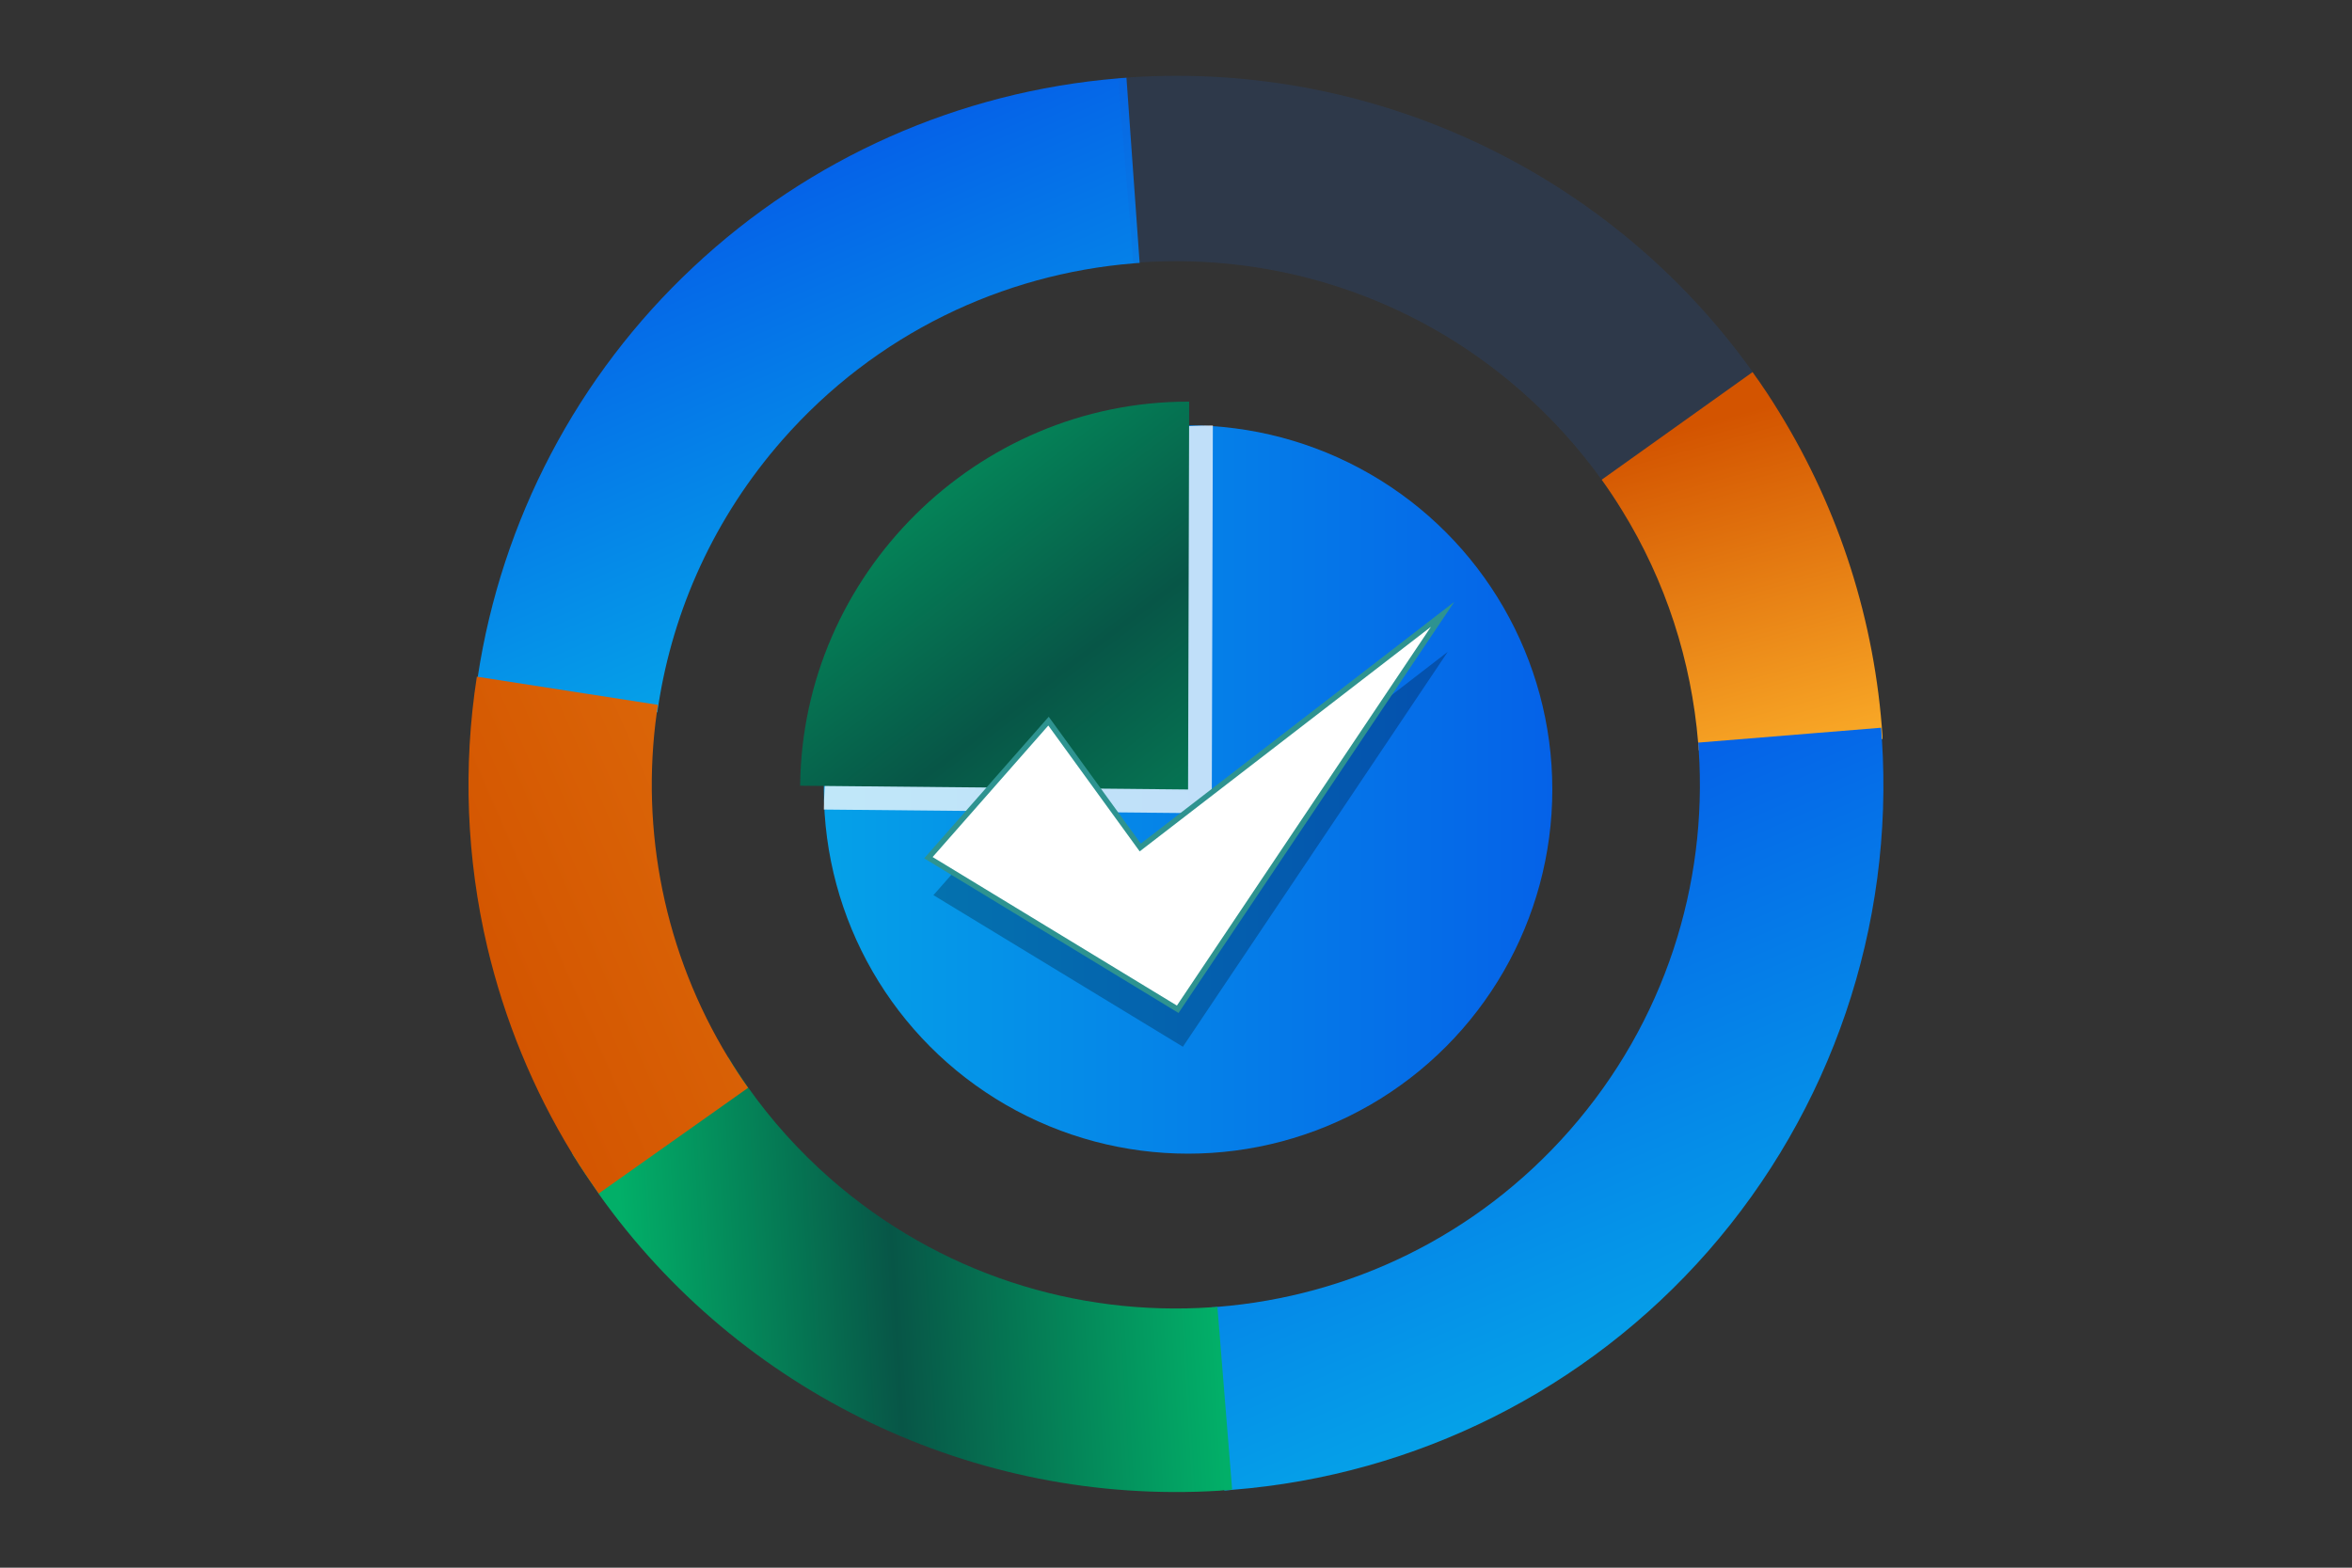 <?xml version="1.0" encoding="UTF-8"?>
<svg id="Layer_1" data-name="Layer 1" xmlns="http://www.w3.org/2000/svg" xmlns:xlink="http://www.w3.org/1999/xlink" viewBox="0 0 150 100">
  <rect x="0" y="0" width="150" height="100" fill="#333333" stroke="none"/>
  <defs>
    <style>
      .cls-1 {
        fill: url(#linear-gradient);
      }

      .cls-2 {
        fill: #1860d3;
        opacity: .15;
      }

      .cls-2, .cls-3, .cls-4 {
        isolation: isolate;
      }

      .cls-3 {
        opacity: .75;
      }

      .cls-3, .cls-5 {
        fill: #fff;
      }

      .cls-6 {
        fill: url(#linear-gradient-3);
      }

      .cls-7 {
        fill: url(#linear-gradient-4);
      }

      .cls-8 {
        fill: url(#linear-gradient-2);
      }

      .cls-9 {
        fill: url(#linear-gradient-6);
      }

      .cls-10 {
        fill: url(#linear-gradient-7);
      }

      .cls-11 {
        fill: url(#linear-gradient-5);
      }

      .cls-5 {
        stroke: #2e9390;
        stroke-miterlimit: 10;
        stroke-width: .35px;
      }

      .cls-4 {
        opacity: .25;
      }
    </style>
    <linearGradient id="linear-gradient" x1="6579.3" y1="5206.48" x2="6607.06" y2="5206.48" gradientTransform="translate(7456.17 3994.97) rotate(-113.51) scale(1 -1)" gradientUnits="userSpaceOnUse">
      <stop offset="0" stop-color="#05a1e8"/>
      <stop offset="1" stop-color="#0562e8"/>
    </linearGradient>
    <linearGradient id="linear-gradient-2" x1="108.36" y1="624.91" x2="115.14" y2="600.26" gradientTransform="translate(0 651.97) scale(1 -1)" gradientUnits="userSpaceOnUse">
      <stop offset="0" stop-color="#d35400"/>
      <stop offset="1" stop-color="#ffb62d"/>
    </linearGradient>
    <linearGradient id="linear-gradient-3" x1="6516.75" y1="5181.03" x2="6551.06" y2="5181.03" xlink:href="#linear-gradient"/>
    <linearGradient id="linear-gradient-4" x1="18.74" y1="851.75" x2="59.53" y2="851.75" gradientTransform="translate(68.24 934.13) rotate(-3.36) scale(1 -1)" gradientUnits="userSpaceOnUse">
      <stop offset=".07" stop-color="#02af68"/>
      <stop offset=".49" stop-color="#075647"/>
      <stop offset=".99" stop-color="#02af68"/>
    </linearGradient>
    <linearGradient id="linear-gradient-5" x1="6569.29" y1="5241.06" x2="6569.29" y2="5136.45" gradientTransform="translate(7456.17 3994.97) rotate(-113.51) scale(1 -1)" xlink:href="#linear-gradient-2"/>
    <linearGradient id="linear-gradient-6" x1="52.54" y1="601.61" x2="99" y2="601.61" gradientTransform="translate(0 651.97) scale(1 -1)" xlink:href="#linear-gradient"/>
    <linearGradient id="linear-gradient-7" x1="48" y1="634.22" x2="87.63" y2="582.56" gradientTransform="translate(0 651.97) scale(1 -1)" xlink:href="#linear-gradient-4"/>
  </defs>
  <g>
    <g>
      <path class="cls-1" d="M30.37,43.86c.03-.23,.07-.46,.1-.69,1.52-9.99,6.34-19.2,13.73-26.12,7.42-6.97,16.97-11.21,27.1-12.05,.07,0,.14-.02,.21-.02,.07,0,.14-.01,.21-.01,.04,0,.08-.01,.12-.01l.84,11.81c-.13,0-.26,.02-.4,.03-8.33,.68-16.43,4.48-22.38,11.26-4.35,4.96-6.97,10.84-7.91,16.91-.02,.16-.05,.31-.07,.47l-11.56-1.56h0Z"/>
      <path class="cls-2" d="M72.28,16.78l-.98-11.79h0c.07-.01,.14-.02,.21-.02,.07,0,.14-.01,.21-.01,.04,0,.08-.01,.12-.01,.1,0,.2-.01,.29-.02,15.62-1.01,30.63,6.17,39.65,18.8,0,0,0,0,0,.02,.15,.21,.29,.42,.44,.62,.15,.22,.29,.44,.44,.65,.28,.43,.56,.86,.82,1.29l-10.07,6.19c-.4-.65-.82-1.28-1.27-1.91-1.46-2.02-3.16-3.92-5.11-5.63-6.97-6.12-15.77-8.81-24.35-8.22-.13,0-.26,.02-.4,.03h0Z"/>
      <path class="cls-8" d="M108.34,47.87c-.01-.17-.02-.33-.04-.5-.43-5.2-2.06-10.31-4.88-14.86-.4-.65-.82-1.28-1.27-1.91l9.63-6.87s0,0,0,.02c.15,.21,.29,.42,.44,.62,.15,.22,.29,.44,.44,.65,.28,.43,.56,.86,.82,1.29,3.84,6.25,6.1,13.34,6.58,20.69,0,.05,0,.1,0,.15h-.07l-11.67,.72h0Z"/>
    </g>
    <g>
      <path class="cls-6" d="M78.08,95.07l-.8-11.68c.14,0,.27-.01,.4-.03,8.35-.67,16.47-4.47,22.43-11.26,6.09-6.94,8.79-15.69,8.23-24.23-.01-.17-.02-.33-.04-.5l11.67-.95c.01,.25,.04,.49,.05,.74,.78,11.92-3.22,23.68-11.1,32.67-7.74,8.82-18.61,14.27-30.3,15.2-.14,.02-.29,.03-.43,.04h-.1Z"/>
      <path class="cls-7" d="M38.2,76.16c-.21-.3-.41-.6-.62-.9-.19-.27-.37-.56-.56-.84-.03-.04-.05-.08-.08-.12-.08-.12-.15-.24-.23-.37-.09-.12-.16-.25-.23-.37h0l9.98-6.1c.39,.65,.82,1.3,1.26,1.92,1.48,2.09,3.22,4.03,5.22,5.79,6.96,6.11,15.75,8.8,24.3,8.22,.14,0,.27-.01,.4-.03l.94,11.66h0c-.14,.02-.29,.03-.43,.04h-.1c-.1,.01-.2,.02-.29,.03-15.63,.96-30.6-6.28-39.58-18.94h0Z"/>
      <path class="cls-11" d="M38.2,76.16c-.21-.3-.41-.6-.62-.9-.19-.27-.37-.56-.56-.84-.03-.04-.05-.08-.08-.12-.08-.12-.15-.24-.23-.37-.09-.12-.15-.25-.23-.37-2.48-4.06-4.3-8.49-5.4-13.14-1.33-5.66-1.56-11.51-.67-17.25h.03l11.52,1.79c-.02,.16-.05,.31-.07,.47-1.06,7.56,.5,15.39,4.56,22.04,.39,.65,.82,1.3,1.26,1.92l-9.55,6.76h.01Z"/>
    </g>
  </g>
  <circle class="cls-9" cx="75.77" cy="50.36" r="23.23"/>
  <path class="cls-3" d="M77.28,51.88l.07-24.74h-.07c-13.48,0-24.61,11.02-24.74,24.5l24.74,.24Z"/>
  <path class="cls-10" d="M75.77,50.36l.07-24.74h-.07c-13.48,0-24.61,11.02-24.74,24.5l24.74,.24Z"/>
  <g>
    <polygon class="cls-4" points="67.2 48.39 59.53 57.1 75.44 66.77 92.33 41.58 73.05 56.45 67.2 48.39"/>
    <polygon class="cls-5" points="66.87 46 59.21 54.71 75.11 64.38 92 39.19 72.72 54.06 66.87 46"/>
  </g>
</svg>